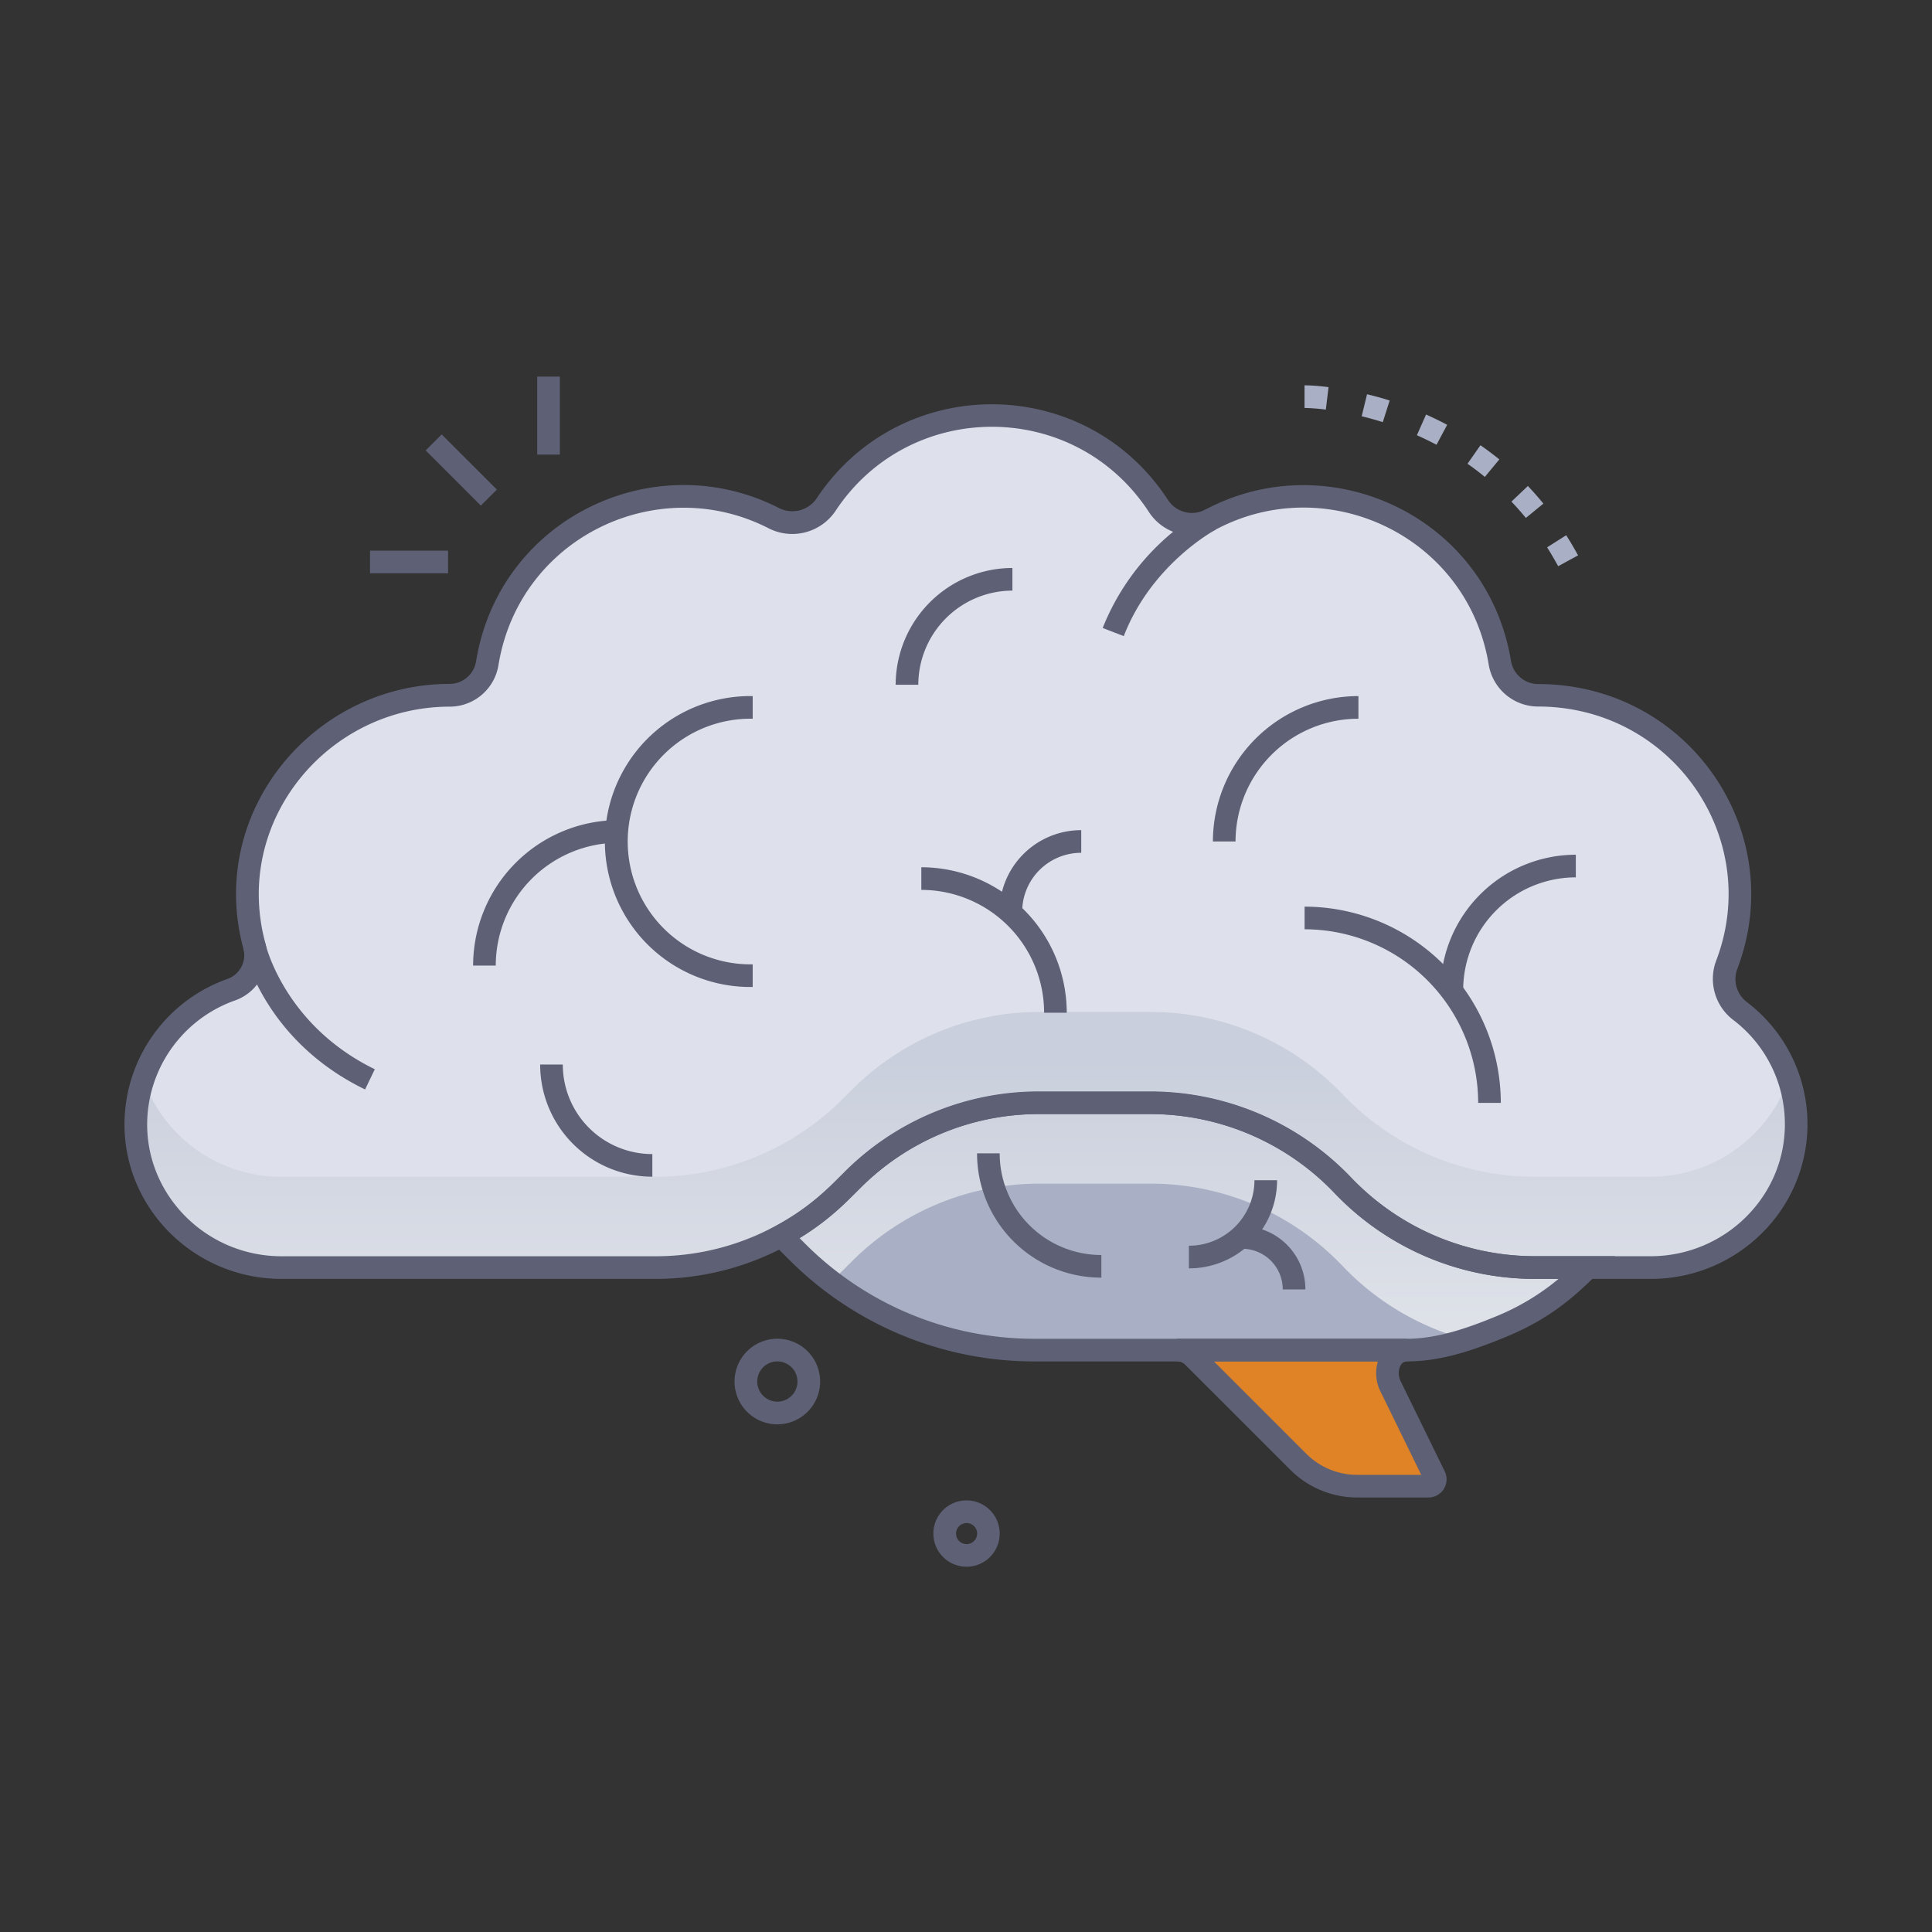<svg xmlns="http://www.w3.org/2000/svg" xmlns:xlink="http://www.w3.org/1999/xlink" width="512" height="512" x="0" y="0" viewBox="0 0 512 512" style="enable-background:new 0 0 512 512" xml:space="preserve" class=""><rect x="0" y="0" width="512" height="512" fill="#333333" stroke="none"/><g><linearGradient id="a" x1="313.88" x2="313.88" y1="280.46" y2="407.04" gradientUnits="userSpaceOnUse"><stop offset="0" stop-color="#cacfdd"></stop><stop offset="1" stop-color="#eef0f1"></stop></linearGradient><linearGradient xlink:href="#a" id="b" x1="255.99" x2="255.99" y1="245.16" y2="417.52"></linearGradient><path fill="#a9afc4" d="M412.93 150.05c-.93-1.7-1.91-3.38-2.93-5l5.06-3.21c1.1 1.72 2.15 3.51 3.14 5.34zm-8.56-12.79a79.261 79.261 0 0 0-3.82-4.33l4.35-4.14c1.42 1.49 2.8 3.06 4.11 4.67zm-10.87-10.87c-1.48-1.21-3-2.39-4.6-3.49l3.44-4.91a94.38 94.38 0 0 1 5 3.75zm-12.81-8.52c-1.69-.89-3.44-1.75-5.2-2.53l2.43-5.49c1.9.85 3.78 1.76 5.59 2.73zm-14.24-6c-1.84-.58-3.72-1.1-5.59-1.56l1.42-5.83c2 .49 4 1 6 1.67zm-15.09-3.32a53.07 53.07 0 0 0-5.65-.44v-6a55 55 0 0 1 6.37.49z" opacity="1" data-original="#a9afc4"></path><path fill="#5e6175" d="M206 377.46a11.34 11.34 0 1 1 8.07-3.37 11.35 11.35 0 0 1-8.07 3.37zm0-16.67a5.28 5.28 0 0 0-3.79 1.59 5.33 5.33 0 1 0 3.79-1.59zM256.14 415.2a8.8 8.8 0 0 1-8.79-8.73 8.79 8.79 0 1 1 8.79 8.73zm0-11.57a2.79 2.79 0 1 0 2 4.75 2.78 2.78 0 0 0-2-4.75zM112.81 119.367l4.242-4.242 14.621 14.62-4.242 4.242zM98.06 145.92h20.68v6H98.06zM142.37 99.8h6v20.68h-6z" opacity="1" data-original="#5e6175"></path><path fill="#a9afc4" d="M406.7 335.92a70.22 70.22 0 0 1-50.89-21.84 70.2 70.2 0 0 0-50.89-21.84h-29.47a70.21 70.21 0 0 0-49.65 20.56c-5.34 5.34-10.06 9.92-18.77 14.64l4.18 4.19a89.35 89.35 0 0 0 63.17 26.16h98.49c8.75 0 17.31-3.05 25.22-6.33 9.54-4 16.14-9 22.64-15.54z" opacity="1" data-original="#a9afc4"></path><path fill="url(#a)" d="M420.73 335.92c-8.87 8.87-17 14.23-32.08 19.08a70.2 70.2 0 0 1-32.84-19.48 70.2 70.2 0 0 0-50.89-21.84h-29.47a70.21 70.21 0 0 0-49.65 20.56c-2.52 2.52-3.72 3.76-5.49 5.32-5.58-4.23-8.63-7.47-13.28-12.12 8.66-4.69 13.54-9.41 18.77-14.64a70.21 70.21 0 0 1 49.65-20.56h29.47a70.2 70.2 0 0 1 50.89 21.84 70.24 70.24 0 0 0 50.89 21.84z" opacity="1" data-original="url(#a)"></path><path fill="#dee1ec" d="M461 267.82a10.6 10.6 0 0 1-3.38-12.24c13.19-34.74-13-71.34-50-71.34a10.31 10.31 0 0 1-10.13-8.71c-5.93-35.67-45.28-54.54-76.68-37.82a10.57 10.57 0 0 1-13.76-3.6c-20.69-31.83-67.08-32-88-.47a10.85 10.85 0 0 1-14.05 3.65c-31.59-16.14-70.13 3.2-75.89 38.38a10.12 10.12 0 0 1-10 8.57c-34.5 0-61 32.2-51.79 66.36a9.7 9.7 0 0 1-6.19 11.69A37.92 37.92 0 0 0 36 298.36c.19 20.92 17.69 37.56 38.61 37.56h99a70.21 70.21 0 0 0 49.64-20.56l2.56-2.56a70.21 70.21 0 0 1 49.65-20.56h29.47a70.18 70.18 0 0 1 50.89 21.84 71 71 0 0 0 50.89 21.84h30.69c21.17 0 38.78-17.06 38.61-38.23A37.83 37.83 0 0 0 461 267.82z" opacity="1" data-original="#dee1ec"></path><path fill="#dee1ec" d="M461 267.82a10.6 10.6 0 0 1-3.38-12.24c13.19-34.74-13-71.34-50-71.34a10.31 10.31 0 0 1-10.13-8.71c-5.93-35.67-45.28-54.54-76.68-37.82a10.57 10.57 0 0 1-13.76-3.6c-20.69-31.83-67.08-32-88-.47a10.85 10.85 0 0 1-14.05 3.65c-31.59-16.14-70.13 3.2-75.89 38.38a10.12 10.12 0 0 1-10 8.57c-34.5 0-61 32.2-51.79 66.36a9.7 9.7 0 0 1-6.19 11.69A37.92 37.92 0 0 0 36 298.36c.19 20.92 17.69 37.56 38.61 37.56h99a70.21 70.21 0 0 0 49.64-20.56l2.56-2.56a70.21 70.21 0 0 1 49.65-20.56h29.47a70.18 70.18 0 0 1 50.89 21.84 71 71 0 0 0 50.89 21.84h30.69c21.17 0 38.78-17.06 38.61-38.23A37.83 37.83 0 0 0 461 267.82z" opacity="1" data-original="#dee1ec"></path><path fill="url(#a)" d="M437.39 335.92H406.7a70.22 70.22 0 0 1-50.89-21.84 70.2 70.2 0 0 0-50.89-21.84h-29.47a70.21 70.21 0 0 0-49.65 20.56l-2.56 2.55a70.2 70.2 0 0 1-49.65 20.57h-99c-26.06 0-45-25.23-36.63-50a38.71 38.71 0 0 0 36.63 25.94h99a70.23 70.23 0 0 0 49.65-20.56l2.56-2.55a70.23 70.23 0 0 1 49.65-20.58h29.47A70.25 70.25 0 0 1 355.81 290a70.19 70.19 0 0 0 50.89 21.84h30.69A38.71 38.71 0 0 0 474 285.91c8.42 25.01-10.73 50.01-36.61 50.01z" opacity="1" data-original="url(#a)"></path><g fill="#5e6175"><path d="M437.39 338.92H406.7a73.53 73.53 0 0 1-53.06-22.77 67.5 67.5 0 0 0-48.72-20.91h-29.47a66.79 66.79 0 0 0-47.53 19.68l-2.56 2.56a72.7 72.7 0 0 1-51.76 21.44h-99c-22.74 0-41.4-18.18-41.61-40.53a40.93 40.93 0 0 1 27.21-38.93 6.69 6.69 0 0 0 4.29-8.08c-9.74-36.22 18.65-70.14 54.69-70.14a7.12 7.12 0 0 0 7-6.05c6.2-37.93 47.33-57.37 80.22-40.57a7.81 7.81 0 0 0 10.07-2.62c22.17-33.32 71.2-33.14 93.06.5a7.58 7.58 0 0 0 9.84 2.58c32.83-17.48 74.68 1.69 81.05 40a7.32 7.32 0 0 0 7.17 6.2c39.85 0 66.62 39.14 52.84 75.41a7.65 7.65 0 0 0 2.39 8.78 40.61 40.61 0 0 1 4.35 61.09 41.64 41.64 0 0 1-29.78 12.36zm-161.94-49.68h29.47A73.55 73.55 0 0 1 358 312a67.46 67.46 0 0 0 48.71 20.91h30.69c19.68 0 35.77-15.83 35.61-35.21a34.66 34.66 0 0 0-13.81-27.5 13.69 13.69 0 0 1-4.37-15.69c12.35-32.51-11.83-67.27-47.24-67.27A13.29 13.29 0 0 1 394.5 176c-5.65-34-42.88-51.34-72.31-35.66a13.62 13.62 0 0 1-17.69-4.61c-19.54-30.06-63.28-30.13-83-.45a13.81 13.81 0 0 1-17.82 4.72c-29.26-15-66 2.27-71.57 36.19a13.09 13.09 0 0 1-12.92 11.08c-32.33 0-57.56 30.36-48.89 62.58a12.66 12.66 0 0 1-8.08 15.3A34.93 34.93 0 0 0 39 298.33c.18 19.08 16.15 34.59 35.61 34.59h99a66.77 66.77 0 0 0 47.52-19.68l2.56-2.56a72.72 72.72 0 0 1 51.76-21.44z" fill="#5e6175" opacity="1" data-original="#5e6175"></path><path d="M96.75 288.72c-26.75-13-32.07-36.49-32.28-37.49l5.86-1.23c0 .21 5 21.67 29 33.36zM297.81 168.58l-5.59-2.16a63.25 63.25 0 0 1 27.18-31.37c1.74 3.35 1 2 2.77 5.32-.17.09-16.94 9.05-24.36 28.21zM387.76 262.36h-6a35.89 35.89 0 0 1 35.85-35.85v6a29.88 29.88 0 0 0-29.85 29.85z" fill="#5e6175" opacity="1" data-original="#5e6175"></path><path d="M397.73 292.27h-6a46.06 46.06 0 0 0-46-46v-6a52.07 52.07 0 0 1 52 52zM264.88 241.66A21.63 21.63 0 0 1 286.54 220v6a15.63 15.63 0 0 0-15.65 15.64zM345.94 341.72h-6a10.76 10.76 0 0 0-10.77-10.78v-6a16.76 16.76 0 0 1 16.77 16.78z" fill="#5e6175" opacity="1" data-original="#5e6175"></path><path d="M315.07 336.13v-6a17.35 17.35 0 0 0 17.37-17.36h6a23.34 23.34 0 0 1-23.37 23.36zM258.93 305.64h6a26.93 26.93 0 0 0 26.94 26.95v6a32.91 32.91 0 0 1-32.94-32.95zM143.15 282.11h6a23.71 23.71 0 0 0 23.73 23.73v6a29.71 29.71 0 0 1-29.73-29.73zM243.36 181.47h-6a31 31 0 0 1 30.94-30.95v6a25 25 0 0 0-24.94 24.95zM282.7 268.38h-6a32.58 32.58 0 0 0-32.54-32.55v-6a38.59 38.59 0 0 1 38.54 38.55zM327.43 223h-6A38.59 38.59 0 0 1 360 184.47v6A32.58 32.58 0 0 0 327.43 223zM131.38 255.89h-6a38.59 38.59 0 0 1 38.54-38.55v6a32.58 32.58 0 0 0-32.54 32.55z" fill="#5e6175" opacity="1" data-original="#5e6175"></path><path d="M199.47 261.56a38.55 38.55 0 1 1 0-77.09v6a32.55 32.55 0 1 0 0 65.09z" fill="#5e6175" opacity="1" data-original="#5e6175"></path></g><path fill="#e08326" d="M316.23 359.57 344 387.34a22.24 22.24 0 0 0 15.72 6.51h18.82a1.81 1.81 0 0 0 1.62-2.61l-11.7-23.95c-2-4-.08-9.5 4.4-9.5H312a6 6 0 0 1 4.23 1.78z" opacity="1" data-original="#e08326" class=""></path><path fill="#5e6175" d="M378.55 396.85h-18.82a25.09 25.09 0 0 1-17.84-7.39l-27.79-27.78a3 3 0 0 0-2.15-.89v-6h60.92v6c-2.08 0-2.71 3.14-1.71 5.19l11.71 23.95a4.81 4.81 0 0 1-4.32 6.92zm-56.85-36.06 24.44 24.43a19.1 19.1 0 0 0 13.59 5.63h16.91l-10.87-22.24a10.84 10.84 0 0 1-.62-7.82z" opacity="1" data-original="#5e6175"></path><path fill="#5e6175" d="M372.87 360.79h-98.49a91.71 91.71 0 0 1-65.29-27l-7-7c9.31-5 12.49-6.92 21.61-16a72.74 72.74 0 0 1 51.78-21.44h29.47A73.48 73.48 0 0 1 358 312a67.2 67.2 0 0 0 48.72 20.9H428c-8.05 8.05-14.58 15.44-28.73 21.31-8.27 3.43-17.15 6.58-26.4 6.58zm-161-32.7 1.42 1.42a85.8 85.8 0 0 0 61 25.28h98.49c8.2 0 16.42-2.93 24.08-6.1a62.85 62.85 0 0 0 16.17-9.77h-6.33a73.2 73.2 0 0 1-53.07-22.77 67.46 67.46 0 0 0-48.71-20.91h-29.47a66.77 66.77 0 0 0-47.53 19.68c-4.63 4.62-8.59 8.61-16.01 13.17z" opacity="1" data-original="#5e6175"></path></g></svg>
